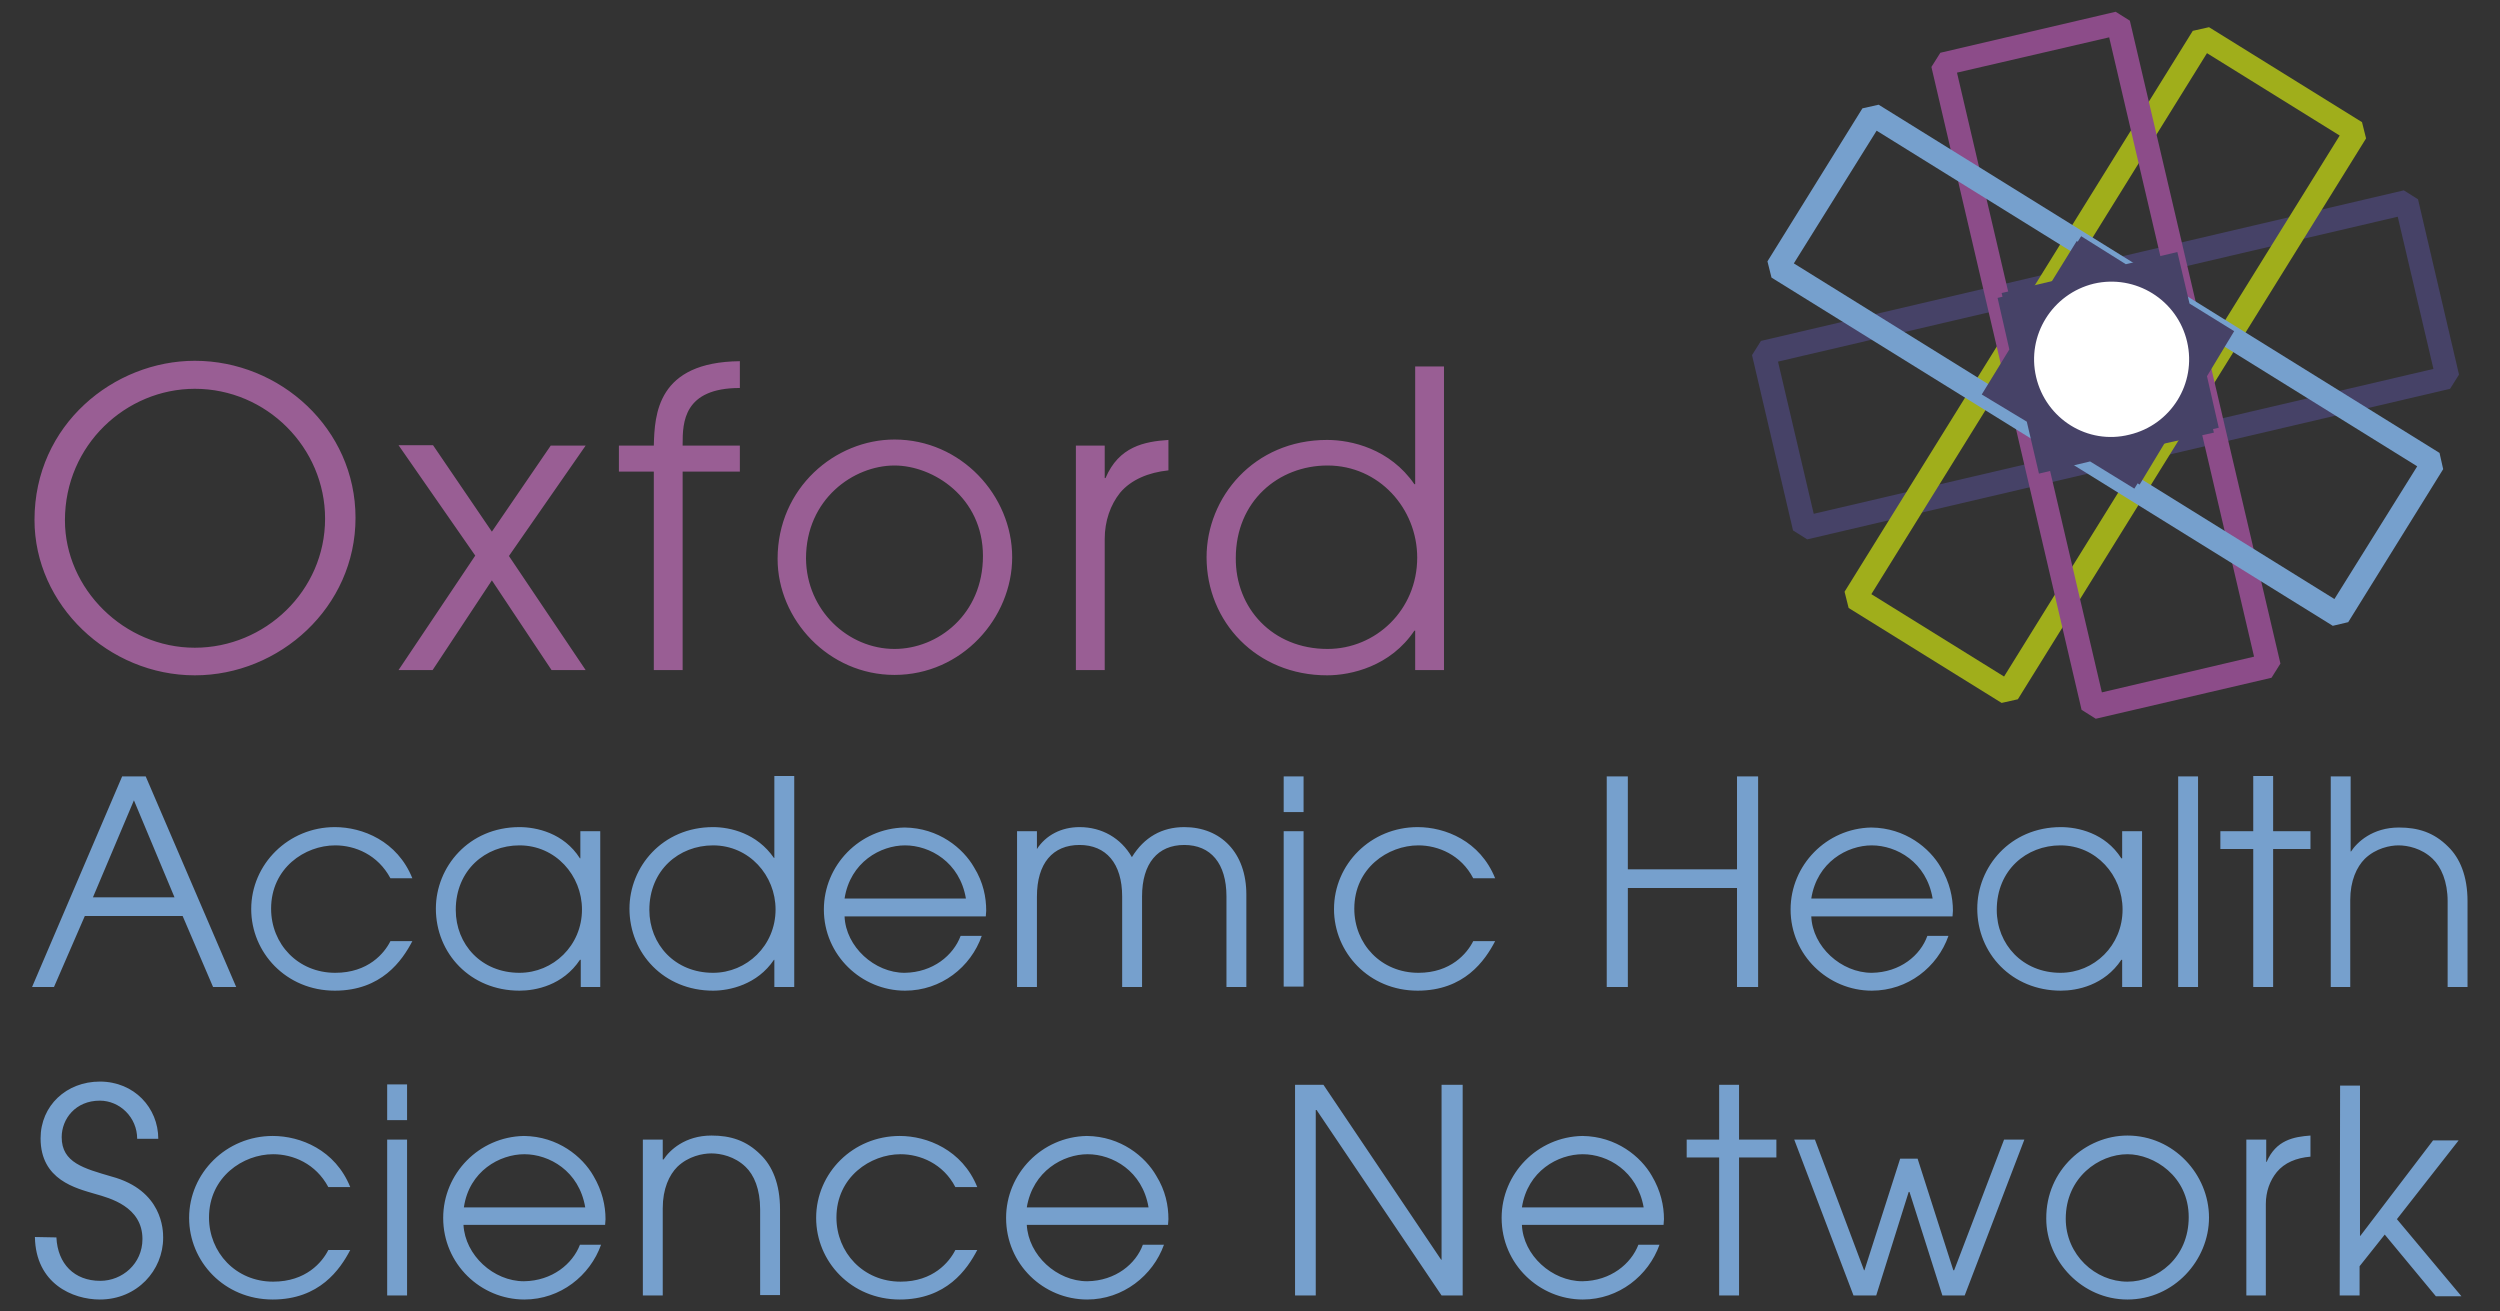 <svg xmlns="http://www.w3.org/2000/svg" xmlns:xlink="http://www.w3.org/1999/xlink" id="layer" x="0px" y="0px" viewBox="0 0 616 323.1" style="enable-background:new 0 0 616 323.1;" xml:space="preserve"><rect x="0" y="0" width="616" height="323.1" fill="#333333" stroke="none"/><style type="text/css">	.st0{fill:#995E94;}	.st1{fill:#76A0CD;}	.st2{fill:#464267;}	.st3{fill:#A0AE1B;}	.st4{fill:#8C4C89;}	.st5{fill-rule:evenodd;clip-rule:evenodd;fill:#FFFFFF;}</style><g>	<path class="st0" d="M48,88.9c21,0,39.6,16.7,39.6,38.7S68.9,166.4,48,166.4c-21.2,0-39.5-17.3-39.5-38.3   C8.5,104.6,28.1,88.9,48,88.9 M48,159.6c17.3,0,32.1-14,32.1-31.8c0-17.5-14.4-32-32.1-32c-16.9,0-32,13.8-32,32.4   C16,145.1,30.6,159.6,48,159.6 M98.2,165.1h8.4l14.6-22.1l14.7,22.1h8.4l-18.9-28.1l18.9-27.2h-8.6L121.2,131l-14.5-21.3h-8.5   l18.9,27.2L98.2,165.1z M161.1,165.1h7.1v-48.9h14.1v-6.4h-14.1v-0.4c0-5.3,0.2-13.8,14.1-13.8v-6.6c-20.4,0.2-21,13.1-21.2,20.8   h-8.6v6.4h8.6L161.1,165.1L161.1,165.1z M220.4,108.3c16.4,0,29,13.8,29,29c0,15-12.4,29-29,29c-16.2,0-28.8-13.6-28.8-28.6   C191.6,120.2,205.8,108.3,220.4,108.3 M220.4,159.9c10.7,0,21.8-8.5,21.8-22.9c0-14.5-12.3-22.3-21.8-22.3   c-10.1,0-21.8,8.3-21.8,22.9C198.7,150.4,209,159.9,220.4,159.9 M265.1,165.1h7.1v-32.3c0-4.4,1.4-8.4,3.8-11.4   c2.7-3.2,7-5,11.9-5.5v-7.5c-5.9,0.4-12.2,1.6-15.5,9.4h-0.2v-8h-7.1L265.1,165.1L265.1,165.1z M355.8,165.1h-7.1v-9.7h-0.2   c-5.9,8.8-15.6,11-21.5,11c-17.4,0-29.7-13.2-29.7-29.1c0-14.7,11.6-28.9,29.7-28.9c6,0,15.5,2.2,21.5,10.9h0.2v-29h7.1V165.1z    M327.1,159.9c11.9,0,22.1-9.6,22.1-22.5c0-12.1-9.4-22.7-22.1-22.7c-12.1,0-22.6,8.8-22.6,22.8   C304.4,149.8,313.5,159.9,327.1,159.9"></path>	<path class="st1" d="M30.1,191.3h5.8l22.3,51.9h-5.7L45,225.7H20.9l-7.6,17.5H7.9L30.1,191.3z M22.9,221.1H43l-10-23.9L22.9,221.1z    M96.2,231.9c-1.5,3-5.5,7.8-13.6,7.8c-9.2,0-15.8-7.1-15.8-15.8c0-10,8.3-15.6,15.8-15.6c4.9,0,10.5,2.3,13.6,8.1h5.4   c-3.7-9.2-12.3-12.6-19.1-12.6c-11.4,0-20.6,9.1-20.6,20.2c0,10.7,8.6,20.1,20.6,20.1c11.5,0,16.6-7.4,19.1-12.2H96.2z M148,243.2   h-4.9v-6.7h-0.2c-4.2,6.3-10.9,7.6-14.9,7.6c-12.1,0-20.6-9.2-20.6-20.2c0-10.3,8.1-20.1,20.6-20.1c4.1,0,10.9,1.4,14.9,7.7h0.1   v-6.7h4.9v38.4H148z M128,239.7c8.3,0,15.4-6.7,15.4-15.6c0-8.4-6.5-15.8-15.4-15.8c-8.4,0-15.7,6.1-15.7,15.9   C112.3,232.7,118.6,239.7,128,239.7 M195.7,243.2h-4.9v-6.7h-0.1c-4.1,6.1-10.9,7.6-15,7.6c-12.1,0-20.6-9.2-20.6-20.2   c0-10.3,8.1-20.1,20.6-20.1c4.2,0,10.8,1.5,15,7.6h0.1v-20.2h4.9V243.2z M175.7,239.7c8.3,0,15.4-6.7,15.4-15.6   c0-8.4-6.5-15.8-15.4-15.8c-8.4,0-15.7,6.1-15.7,15.9C160,232.7,166.3,239.7,175.7,239.7 M208.1,225.8c0.3,7.5,7.4,13.9,14.8,13.9   c7-0.1,12-4.3,13.8-9.1h5.2c-2.7,7.7-10,13.5-18.9,13.5c-10.7,0-20-8.7-20-20c0-10.9,8.8-20,19.9-20.2c8.4,0.1,14.4,5.1,17.1,9.8   c2.3,3.7,3,7.4,3,10.7c0,0.5-0.1,0.9-0.1,1.4L208.1,225.8L208.1,225.8z M238,221.4c-1.5-9-8.9-13.1-15-13.1   c-6,0-13.5,4.1-14.9,13.1H238z M255.5,204.8h-4.9v38.4h4.9v-22.3c0-8.2,3.9-12.7,10.5-12.7c6.5,0,10.5,4.5,10.5,12.7v22.3h4.9   v-22.3c0-8.2,3.9-12.7,10.4-12.7s10.4,4.5,10.4,12.7v22.3h4.9v-22.8c0-10.3-6.3-16.6-15.3-16.6c-5.5,0-9.9,2.5-12.9,7.4   c-2.7-4.7-7.4-7.4-12.9-7.4c-4.5,0-8.3,2-10.5,5.4V204.8z M316.3,191.3h4.9v8.8h-4.9V191.3z M316.3,204.8h4.9v19.7v18.6h-4.9v-17.9   V204.8z M363,231.9c-1.5,3-5.5,7.8-13.5,7.8c-9.2,0-15.8-7.1-15.8-15.8c0-10,8.3-15.6,15.8-15.6c4.8,0,10.5,2.3,13.5,8.1h5.4   c-3.7-9.2-12.3-12.6-19.1-12.6c-11.5,0-20.6,9.1-20.6,20.2c0,10.7,8.6,20.1,20.6,20.1c11.5,0,16.6-7.4,19.1-12.2H363z M395.9,243.2   h5.2v-24.4H428v24.4h5.2v-51.9H428v22.9h-26.9v-22.9h-5.2V243.2z M446.3,225.8c0.3,7.5,7.4,13.9,14.9,13.9c7-0.1,12-4.3,13.7-9.1   h5.2c-2.7,7.7-10,13.5-18.9,13.5c-10.7,0-20-8.7-20-20c0-10.9,8.8-20,19.9-20.2c8.4,0.1,14.4,5.1,17.1,9.8c2.2,3.7,3,7.4,3,10.7   c0,0.5-0.1,0.9-0.1,1.4L446.3,225.8L446.3,225.8z M476.2,221.4c-1.5-9-8.9-13.1-15-13.1c-6,0-13.5,4.1-14.9,13.1H476.2z    M527.8,243.2h-4.9v-6.7h-0.2c-4.2,6.3-10.9,7.6-14.9,7.6c-12.1,0-20.6-9.2-20.6-20.2c0-10.3,8.1-20.1,20.6-20.1   c4.1,0,10.9,1.4,14.9,7.7h0.2v-6.7h4.9V243.2z M507.7,239.7c8.3,0,15.3-6.7,15.3-15.6c0-8.4-6.5-15.8-15.3-15.8   c-8.4,0-15.7,6.1-15.7,15.9C492,232.7,498.4,239.7,507.7,239.7 M536.7,221.4v21.8h4.9v-21.8v-30.1h-4.9V221.4z M555.2,243.2h4.9   v-34h9.2v-4.4h-9.2v-13.6h-4.9v13.6h-8.1v4.4h8.1V243.2z M574.2,243.2h4.9v-21.4c0-4.8,1.6-8.2,3.6-10.2c2.7-2.6,6.2-3.3,8.3-3.3   c2.2,0,5.7,0.7,8.4,3.3c2.1,2,3.7,5.6,3.7,10.5v21.1h4.9v-21.1c0-6.3-1.9-10.7-4.8-13.5c-3.5-3.5-7.4-4.7-12.1-4.7   c-6.5,0-10.3,3.6-11.8,5.9h-0.1v-18.5h-4.9v51.9H574.2z M8.6,304.8c0.2,11.5,9.3,15.4,16,15.4c9.2,0,15.6-7.2,15.6-15.2v-0.1   c0-1.7-0.1-11.6-12.7-15c-6.8-2-12.3-3.4-12.3-9.7c0-4.5,3.4-9,9.4-9c4.9,0,9.2,4.1,9.2,9.4H39c0-7.6-5.9-14.1-14.4-14.1   c-8.2,0-14.6,5.9-14.6,14c0,10.3,8.8,12.3,13.5,13.7c3.5,1,11.6,3.1,11.6,11.1c0,6.1-5,10.3-10.4,10.3c-6.4,0-10.5-4.2-10.8-10.7   L8.6,304.8L8.6,304.8z M80.9,308c-1.5,3-5.5,7.8-13.6,7.8c-9.2,0-15.8-7.2-15.8-15.8c0-10,8.4-15.6,15.8-15.6   c4.9,0,10.5,2.3,13.6,8.1h5.4c-3.7-9.2-12.3-12.6-19.1-12.6c-11.4,0-20.6,9.1-20.6,20.2c0,10.7,8.6,20.1,20.6,20.1   c11.5,0,16.6-7.4,19.1-12.2H80.9z M95.4,267.2h4.9v8.8h-4.9V267.2z M95.4,280.8h4.9v20.7v17.7h-4.9v-17.7V280.8z M114.2,301.8   c0.4,7.5,7.4,13.9,14.9,13.9c7-0.1,12-4.3,13.8-9h5.2c-2.7,7.6-10,13.5-18.9,13.5c-10.7,0-20-8.7-20-20.1c0-10.9,8.8-20,19.9-20.2   c8.4,0.1,14.4,5.1,17.1,9.8c2.2,3.7,3,7.4,3,10.7c0,0.5-0.1,0.9-0.1,1.4H114.2L114.2,301.8z M144.2,297.5c-1.5-9-8.9-13.1-15-13.1   c-6,0-13.6,4.1-14.9,13.1H144.2z M158.4,319.2h4.9v-21.5c0-4.8,1.6-8.2,3.6-10.2c2.7-2.6,6.2-3.3,8.4-3.3s5.7,0.7,8.4,3.3   c2.1,2,3.6,5.5,3.6,10.5v21.1h4.9V298c0-6.3-1.9-10.7-4.8-13.5c-3.5-3.5-7.4-4.7-12.1-4.7c-6.5,0-10.3,3.6-11.8,5.9h-0.2v-4.9h-4.9   L158.4,319.2L158.4,319.2z M235.4,308c-1.5,3-5.5,7.8-13.5,7.8c-9.2,0-15.8-7.2-15.8-15.8c0-10,8.4-15.6,15.8-15.6   c4.8,0,10.5,2.3,13.5,8.1h5.4c-3.7-9.2-12.4-12.6-19.1-12.6c-11.5,0-20.6,9.1-20.6,20.2c0,10.7,8.6,20.1,20.6,20.1   c11.5,0,16.6-7.4,19.1-12.2H235.4z M253,301.8c0.4,7.5,7.4,13.9,14.9,13.9c7-0.1,12-4.3,13.7-9h5.2c-2.7,7.6-10.1,13.5-18.9,13.5   c-10.8,0-20-8.7-20-20.1c0-10.9,8.8-20,19.9-20.2c8.4,0.1,14.4,5.1,17.1,9.8c2.3,3.7,3,7.4,3,10.7c0,0.5-0.1,0.9-0.1,1.4H253   L253,301.8z M283,297.5c-1.5-9-8.9-13.1-15-13.1c-6,0-13.5,4.1-15,13.1H283z M319,319.2h5.2v-45.7h0.2l30.8,45.7h5.2v-51.9h-5.2   v43.1h-0.1l-29-43.1h-7v51.9H319z M375,301.8c0.3,7.5,7.4,13.9,14.9,13.9c7-0.1,12-4.3,13.8-9h5.2c-2.7,7.6-10,13.5-18.9,13.5   c-10.7,0-20-8.7-20-20.1c0-10.9,8.8-20,19.9-20.2c8.4,0.1,14.4,5.1,17.1,9.8c2.2,3.7,3,7.4,3,10.7c0,0.5-0.1,0.9-0.1,1.4H375   L375,301.8z M405,297.5c-1.6-9-8.9-13.1-15-13.1s-13.6,4.1-15,13.1H405z M423.6,319.2h4.9v-34h9.2v-4.4h-9.2v-13.5h-4.9v13.5h-8   v4.4h8V319.2z M456.7,319.2h5.6l8-25.5h0.2l8.1,25.5h5.5l14.7-38.4h-5L481.5,313h-0.2l-8.8-27.5h-4.3l-8.8,27.5h-0.1l-12.1-32.2   h-5.1L456.7,319.2z M524.2,279.8c11.4,0,20.1,9.6,20.1,20.2c0,10.5-8.6,20.2-20.1,20.2c-11.2,0-20-9.5-20-19.9   C504.1,288.2,514,279.8,524.2,279.8 M524.2,315.8c7.4,0,15.1-5.9,15.1-15.9c0-10.1-8.6-15.5-15.1-15.5c-7,0-15.2,5.7-15.2,15.9   C509,309.2,516.3,315.8,524.2,315.8 M553.4,319.2h4.9v-22.5c0-3.1,1-5.8,2.7-7.9c1.9-2.3,4.8-3.5,8.3-3.8v-5.2   c-4.1,0.3-8.5,1.1-10.8,6.5h-0.1v-5.5h-4.9v38.4H553.4z M576.5,319.2h4.9V312l6.2-7.8l12.6,15.2h6.3l-15.9-19l15.2-19.4h-6.3   l-17.9,23.5h-0.1v-37h-4.9L576.5,319.2L576.5,319.2z"></path>	<path class="st2" d="M445.3,132.9l-3.5-2.2l-10.1-43.2l2.2-3.5l158.4-37.1l3.5,2.2l10.1,43.2l-2.2,3.5L445.3,132.9z M438.1,89.1   l8.8,37.5l152.7-35.7l-8.8-37.5L438.1,89.1z"></path>	<path class="st3" d="M493.2,173.2l-37.7-23.4l-1-4L540.3,7.6l4-0.9L582,30.1l1,4l-85.8,138.2L493.2,173.2z M461.1,146.4l32.7,20.3   l82.7-133.3l-32.7-20.3L461.1,146.4z"></path>	<path class="st4" d="M516.4,177.1l-3.5-2.2l-37-158.4l2.2-3.5l43.2-10.1l3.5,2.2l37.1,158.4l-2.2,3.5L516.4,177.1z M482.2,17.9   l35.7,152.7l37.5-8.8L519.7,9.2L482.2,17.9z"></path>	<path class="st1" d="M574.8,154.2L436.5,68.4l-1-4l23.4-37.7l4-0.9l138.2,85.8l0.9,4l-23.4,37.7L574.8,154.2z M442,64.9l133.2,82.7   l20.4-32.7L462.4,32.2L442,64.9z"></path>	<polygon class="st2" points="504.9,70.4 511.7,59.4 522.8,66.2 535.4,63.2 538.3,75.9 549.4,82.8 542.5,93.8 545.5,106.6    532.8,109.4 525.9,120.4 515,113.7 502.4,116.7 499.4,103.9 488.3,97.2 495.1,86.1 492.2,73.4  "></polygon>	<path class="st5" d="M500.7,94.1c-2.4-10.3,4-20.5,14.2-22.9c10.3-2.4,20.5,4,22.9,14.2s-4,20.5-14.2,22.9   C513.3,110.7,503.1,104.3,500.7,94.1"></path>	<polygon class="st2" points="505.9,69.2 512.8,58.2 523.8,65.1 536.5,62.1 539.5,74.8 550.5,81.6 543.8,92.7 546.7,105.4    533.9,108.3 527.2,119.4 516.2,112.6 503.4,115.6 500.4,102.8 489.4,96.1 496.2,84.9 493.2,72.2  "></polygon>	<path class="st5" d="M501.7,92.9c-2.4-10.3,4-20.5,14.2-23c10.3-2.4,20.6,4,23,14.3s-4,20.5-14.2,22.9   C514.4,109.7,504.1,103.2,501.7,92.9"></path></g></svg>